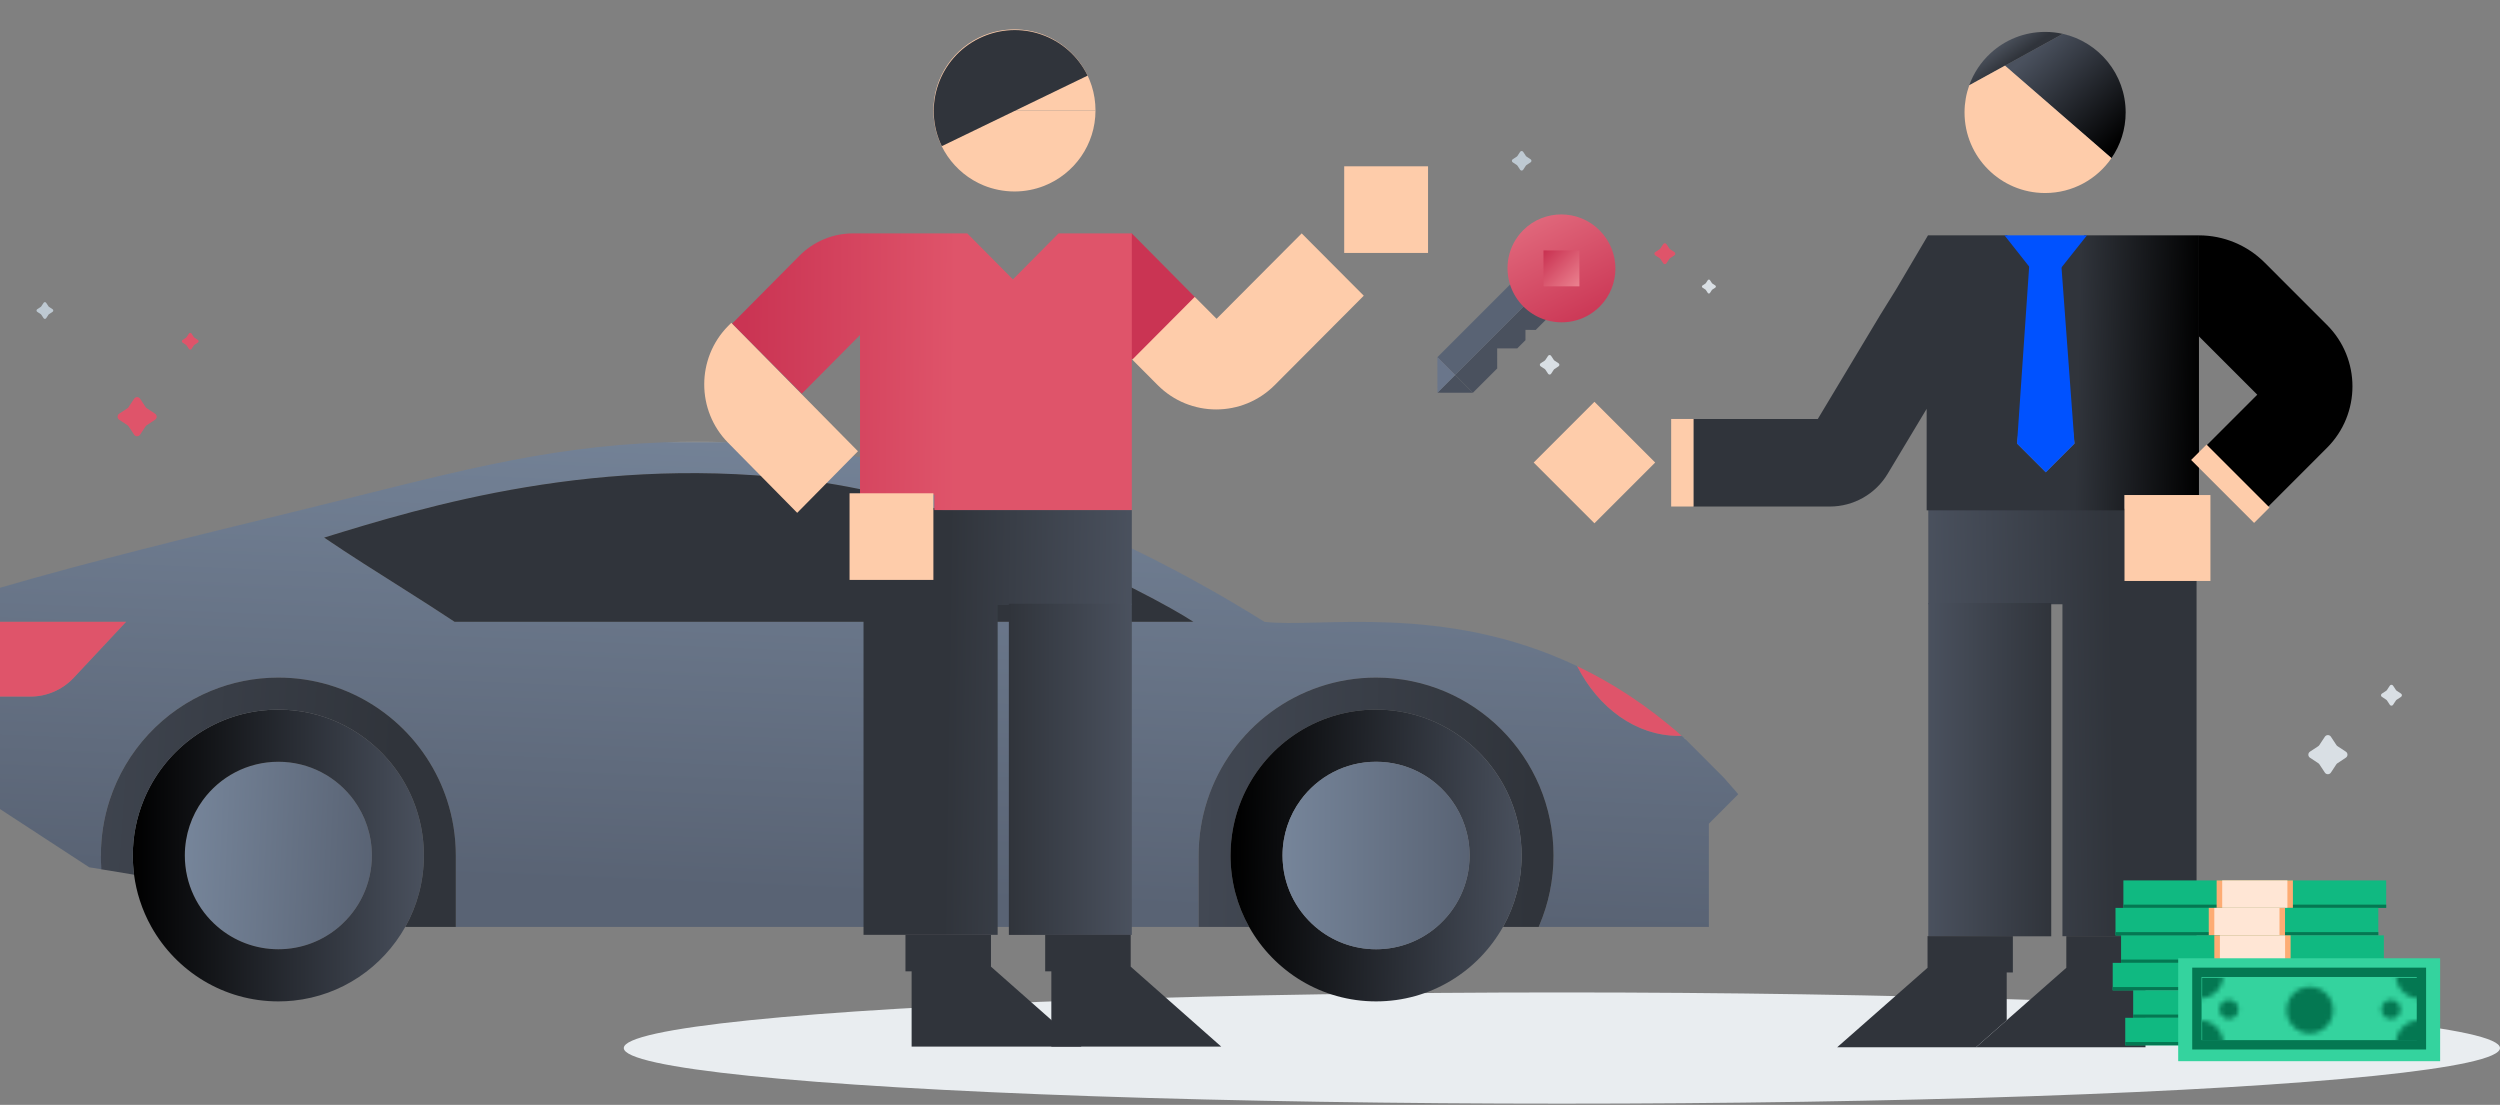 <svg width="534" height="236" viewBox="0 0 534 236" fill="none" xmlns="http://www.w3.org/2000/svg">
<rect x="0" y="0" width="534" height="236" fill="#808080" stroke="none"/>
<ellipse cx="333.621" cy="223.864" rx="200.379" ry="11.878" fill="#E9EDF0"/>
<g clip-path="url(#clip0_7141_60423)">
<path d="M370.646 168.887C369.836 167.937 369.022 167.01 368.206 166.107L360.081 157.962C359.991 157.883 359.904 157.804 359.817 157.724C359.608 157.536 359.397 157.351 359.188 157.165C358.974 157.173 358.76 157.176 358.547 157.176C349.439 157.176 341.436 151.242 336.877 142.293C308.335 128.691 281.586 134.211 270.086 132.824C270.083 132.824 270.083 132.821 270.081 132.821C266.076 130.319 262.128 127.976 258.242 125.781C215.041 101.381 179.401 95.347 155.545 94.465H142.159C114.869 95.476 95.383 101.373 62.94 109.277C40.7 114.692 19.612 119.839 0 125.545V132.821H26.931L21.63 138.485L15.75 144.768C13.349 147.331 9.997 148.788 6.487 148.788H0V172.814L19.065 185.259L21.788 185.687L21.545 182.735C21.545 178.61 22.2 174.638 23.415 170.918C26.873 160.314 34.858 151.761 45.082 147.562C49.514 145.737 54.366 144.734 59.454 144.734C74.543 144.734 87.576 153.575 93.672 166.369H93.675C94.374 167.836 94.982 169.356 95.492 170.918C96.707 174.638 97.362 178.61 97.362 182.735V197.987H256.018V182.735C256.018 178.61 256.673 174.638 257.888 170.918C262.843 155.717 277.104 144.734 293.927 144.734C314.862 144.734 331.835 161.749 331.835 182.735C331.835 188.013 330.762 193.038 328.821 197.606V197.987H365.015V175.941L371.288 169.653C371.077 169.396 370.863 169.141 370.646 168.887ZM97.103 132.821C93.495 130.425 89.839 128.098 86.178 125.781C80.497 122.182 74.8 118.608 69.232 114.832C90.539 108.265 128.226 96.66 173.865 102.798C199.351 106.224 226.332 117.718 242.268 125.781C248.279 128.82 252.719 131.373 254.914 132.821H97.103Z" fill="url(#paint0_linear_7141_60423)"/>
<path opacity="0.5" d="M328.821 197.605V197.988H328.656C328.712 197.861 328.768 197.733 328.821 197.605Z" fill="#545454"/>
<path d="M79.429 182.736C79.429 188.844 76.701 194.315 72.398 197.987C68.912 200.966 64.392 202.761 59.453 202.761C54.514 202.761 49.994 200.966 46.508 197.987C42.205 194.315 39.477 188.844 39.477 182.736C39.477 178.317 40.906 174.228 43.325 170.919C46.959 165.943 52.831 162.713 59.453 162.713C66.075 162.713 71.946 165.943 75.581 170.919C78 174.228 79.429 178.317 79.429 182.736Z" fill="url(#paint1_linear_7141_60423)"/>
<path d="M88.222 170.917C86.907 167.692 85.063 164.737 82.8 162.161H82.797C77.105 155.668 68.756 151.572 59.453 151.572C58.27 151.572 57.102 151.638 55.956 151.771C44.484 153.055 34.902 160.601 30.684 170.917C29.189 174.561 28.367 178.554 28.367 182.735C28.367 184.127 28.46 185.496 28.634 186.839C28.882 188.721 29.294 190.548 29.862 192.306C30.501 194.295 31.333 196.196 32.34 197.986C37.665 207.484 47.81 213.899 59.453 213.899C60.544 213.899 61.624 213.844 62.686 213.733H62.689C72.958 212.668 81.74 206.591 86.566 197.986C89.097 193.479 90.539 188.274 90.539 182.735C90.539 178.554 89.717 174.561 88.222 170.917ZM72.398 197.986C68.912 200.965 64.392 202.76 59.453 202.76C54.514 202.76 49.994 200.965 46.508 197.986C42.205 194.313 39.477 188.843 39.477 182.735C39.477 178.315 40.906 174.227 43.325 170.917C46.959 165.942 52.831 162.712 59.453 162.712C66.075 162.712 71.946 165.942 75.581 170.917C78 174.227 79.429 178.315 79.429 182.735C79.429 188.843 76.701 194.313 72.398 197.986Z" fill="url(#paint2_linear_7141_60423)"/>
<path d="M97.363 182.734V197.986H86.568C89.099 193.479 90.541 188.273 90.541 182.734C90.541 178.553 89.719 174.56 88.225 170.917C86.909 167.692 85.065 164.737 82.802 162.16H82.799C77.107 155.668 68.758 151.572 59.455 151.572C58.272 151.572 57.104 151.638 55.958 151.77C44.487 153.055 34.904 160.601 30.686 170.917C29.191 174.56 28.369 178.553 28.369 182.734C28.369 184.127 28.462 185.496 28.636 186.838L21.66 185.686C21.584 184.712 21.547 183.727 21.547 182.734C21.547 178.609 22.202 174.637 23.417 170.917C26.874 160.312 34.859 151.76 45.084 147.56C49.516 145.736 54.368 144.732 59.455 144.732C74.545 144.732 87.577 153.574 93.674 166.368H93.676C94.376 167.835 94.984 169.355 95.493 170.917C96.708 174.637 97.363 178.609 97.363 182.734Z" fill="url(#paint3_linear_7141_60423)"/>
<path opacity="0.5" d="M328.821 197.605V197.988H328.656C328.712 197.861 328.768 197.733 328.821 197.605Z" fill="#545454"/>
<path opacity="0.2" d="M155.546 94.464H142.16C146.08 94.319 150.554 94.279 155.546 94.464Z" fill="white"/>
<path d="M360.08 157.962C359.99 157.882 359.903 157.803 359.816 157.724L359.83 157.711L360.08 157.962Z" fill="white"/>
<path d="M359.19 157.164C358.976 157.172 358.762 157.174 358.548 157.174C349.441 157.174 341.438 151.241 336.879 142.291C344.272 145.813 351.789 150.621 359.19 157.164Z" fill="#DF546A"/>
<path d="M26.931 132.82L21.63 138.484L15.75 144.767C13.349 147.33 9.997 148.787 6.487 148.787H0V132.82H26.931Z" fill="#DF546A"/>
<path d="M254.913 132.82H97.102C93.494 130.424 89.838 128.096 86.177 125.779C80.496 122.181 74.798 118.607 69.231 114.831C90.538 108.264 128.224 96.659 173.864 102.796C199.35 106.223 226.331 117.717 242.266 125.779C248.278 128.819 252.718 131.372 254.913 132.82Z" fill="#30343B"/>
<path d="M331.836 182.734C331.836 188.011 330.764 193.037 328.822 197.604C328.77 197.731 328.714 197.858 328.659 197.986H321.041C323.571 193.479 325.014 188.273 325.014 182.734C325.014 178.553 324.192 174.56 322.697 170.917C318.056 159.566 306.923 151.572 293.928 151.572C280.933 151.572 269.799 159.566 265.159 170.917C263.664 174.56 262.842 178.553 262.842 182.734C262.842 188.273 264.284 193.479 266.815 197.986H256.02V182.734C256.02 178.609 256.675 174.637 257.89 170.917C262.845 155.716 277.105 144.732 293.928 144.732C314.863 144.732 331.836 161.747 331.836 182.734Z" fill="url(#paint4_linear_7141_60423)"/>
<path d="M322.695 170.917C318.054 159.566 306.921 151.572 293.926 151.572C280.93 151.572 269.797 159.566 265.156 170.917C263.661 174.561 262.84 178.554 262.84 182.735C262.84 188.274 264.282 193.479 266.812 197.986C272.137 207.484 282.283 213.899 293.926 213.899C305.569 213.899 315.714 207.484 321.039 197.986C323.569 193.479 325.011 188.274 325.011 182.735C325.011 178.554 324.19 174.561 322.695 170.917ZM306.871 197.986C303.384 200.965 298.862 202.76 293.926 202.76C288.989 202.76 284.467 200.965 280.98 197.986C276.678 194.313 273.949 188.843 273.949 182.735C273.949 178.315 275.378 174.227 277.8 170.917C281.432 165.942 287.304 162.712 293.926 162.712C300.547 162.712 306.419 165.942 310.051 170.917C312.473 174.227 313.902 178.315 313.902 182.735C313.902 188.843 311.173 194.313 306.871 197.986Z" fill="url(#paint5_linear_7141_60423)"/>
<path d="M313.902 182.736C313.902 188.844 311.173 194.315 306.871 197.987C303.384 200.966 298.862 202.761 293.926 202.761C288.989 202.761 284.467 200.966 280.98 197.987C276.678 194.315 273.949 188.844 273.949 182.736C273.949 178.317 275.378 174.228 277.8 170.919C281.432 165.943 287.304 162.713 293.926 162.713C300.547 162.713 306.419 165.943 310.051 170.919C312.473 174.228 313.902 178.317 313.902 182.736Z" fill="url(#paint6_linear_7141_60423)"/>
</g>
<path d="M241.754 108.947V129.224H213.099V199.68H184.449V123.995H199.294V108.947H241.754Z" fill="url(#paint7_linear_7141_60423)"/>
<path d="M183.257 96.385L170.283 109.542L157.964 97.049L155.511 94.56C148.727 87.681 148.733 76.525 155.516 69.646L156.206 68.951L170.938 83.892L183.257 96.385Z" fill="#FECCAA"/>
<path d="M241.752 49.852L255.482 63.711L253.179 69.577L245.249 78.504L233.992 72.383V52.744L241.752 49.852Z" fill="#CA3453"/>
<path d="M241.755 49.945V108.947H199.575V105.655H183.699V71.559L171.265 84.098L156.395 69.11L170.754 54.631C173.793 51.573 177.905 49.852 182.198 49.852H206.608L216.359 59.681L226.111 49.852H241.755V49.945Z" fill="url(#paint8_linear_7141_60423)"/>
<path d="M291.303 63.164L272.276 82.261C265.372 89.19 254.182 89.19 247.283 82.261L246.516 81.491L241.758 76.716L241.856 76.809L255.197 63.414L259.862 68.096L278.039 49.852L291.303 63.164Z" fill="#FECCAA"/>
<path d="M241.757 128.961H215.492V199.697H241.757V128.961Z" fill="url(#paint9_linear_7141_60423)"/>
<path d="M411.882 108.664V129.07H440.537V199.977H469.187V123.808L469.188 108.868L454.342 108.664H411.882Z" fill="url(#paint10_linear_7141_60423)"/>
<path d="M411.88 128.807H438.145V199.995H411.88V128.807Z" fill="url(#paint11_linear_7141_60423)"/>
<path d="M233.997 23.588C233.997 16.269 229.456 10.012 223.033 7.479C221.068 6.704 218.925 6.277 216.683 6.277C214.442 6.277 212.148 6.735 210.125 7.562C203.816 10.147 199.375 16.347 199.375 23.588H233.997Z" fill="#FECCAA"/>
<path d="M233.997 23.588C233.997 30.907 229.456 37.164 223.033 39.697C221.068 40.472 218.925 40.899 216.683 40.899C214.442 40.899 212.148 40.441 210.125 39.614C203.816 37.029 199.375 30.828 199.375 23.588H233.997Z" fill="#FECCAA"/>
<path d="M232.309 16.155L201.171 31.22C197.02 22.64 200.626 12.316 209.223 8.156C217.82 3.997 228.158 7.575 232.309 16.155Z" fill="#30343B"/>
<path d="M199.373 105.365H181.465V123.87H199.373V105.365Z" fill="#FECCAA"/>
<path d="M305.029 35.523H287.121V54.028H305.029V35.523Z" fill="#FECCAA"/>
<path d="M260.856 223.557H231.148H224.566V207.474H223.25V199.68H241.517V206.476L260.856 223.557Z" fill="#30343B"/>
<path d="M194.722 223.557V207.474H193.406V199.68H211.671V206.476L224.429 217.743L231.013 223.557H194.722Z" fill="#30343B"/>
<path d="M328.036 70.469L325.841 70.465L325.839 72.666L324.086 74.419L319.795 74.417L319.803 78.702L314.611 83.894L310.816 80.098L331.691 59.223C333.047 60.579 334.638 61.564 336.327 62.178L328.036 70.469Z" fill="#4A515E"/>
<path d="M331.694 59.221L310.818 80.097L307.023 76.302L328.738 54.586C329.353 56.275 330.338 57.866 331.694 59.221Z" fill="#596374"/>
<path d="M314.616 83.893L307.038 83.88L310.82 80.098L314.616 83.893Z" fill="#4A515E"/>
<path d="M310.819 80.098L307.036 83.881L307.023 76.303L310.819 80.098Z" fill="#6A768B"/>
<path d="M341.663 49.191C337.155 44.682 329.857 44.67 325.364 49.163C322.101 52.426 321.215 57.163 322.701 61.243C323.26 62.781 324.157 64.228 325.392 65.463C326.626 66.697 328.074 67.594 329.611 68.153C333.691 69.639 338.428 68.753 341.691 65.49C346.184 60.997 346.172 53.699 341.663 49.191ZM330.041 60.813L330.034 53.834L337.009 53.845L337.021 60.82L330.041 60.813Z" fill="url(#paint12_linear_7141_60423)"/>
<path d="M337.348 53.5L329.684 53.492L329.702 61.157L337.367 61.164L337.348 53.5Z" fill="url(#paint13_linear_7141_60423)"/>
<path d="M418.71 50.336L418.605 50.273H418.647L418.71 50.336Z" fill="#545454"/>
<path d="M469.696 50.273V105.738H453.79V109.005H411.532V87.331L403.2 101.21C400.599 105.543 395.916 108.194 390.862 108.194H361.723V89.492H388.282L401.623 67.264L405.014 61.804L411.817 50.273H418.604L418.707 50.336L418.645 50.273H428.849L428.554 50.568L435.435 57.448L430.834 94.738L436.975 100.879L443.116 94.738L438.515 57.448L445.395 50.568L445.101 50.273H469.696Z" fill="url(#paint14_linear_7141_60423)"/>
<path d="M497.05 69.41C504.296 76.655 504.296 88.403 497.05 95.648L482.815 109.884L469.695 96.765L482.153 84.307L469.695 71.849V50.273C474.958 50.273 480.005 52.364 483.726 56.085L497.05 69.41Z" fill="black"/>
<path d="M361.727 89.492H356.961V108.194H361.727V89.492Z" fill="#FECCAA"/>
<path d="M484.766 108.406L481.477 111.695L468.028 98.246L471.317 94.957L484.766 108.406Z" fill="#FECCAA"/>
<path d="M445.771 50.273L439.936 57.626H433.967L428.164 50.273H428.852H445.104H445.771Z" fill="#0052FF"/>
<path d="M454.04 24.024C454.04 27.642 452.924 31.002 451.011 33.773L428.262 14.021L440.626 7.234C448.302 8.966 454.04 15.825 454.04 24.024Z" fill="url(#paint15_linear_7141_60423)"/>
<path d="M440.627 7.233L428.262 14.02L420.633 18.212C421.579 15.566 423.161 13.219 425.192 11.353C428.252 8.536 432.346 6.814 436.833 6.814C438.136 6.814 439.407 6.959 440.627 7.233Z" fill="url(#paint16_linear_7141_60423)"/>
<path d="M451.012 33.771C447.91 38.278 442.716 41.23 436.833 41.23C427.327 41.23 419.625 33.523 419.625 24.022C419.625 21.98 419.982 20.026 420.633 18.212L428.263 14.02L451.012 33.771Z" fill="#FECCAA"/>
<path d="M327.595 98.798L340.57 111.773L353.546 98.798L340.57 85.822L327.595 98.798Z" fill="#FECCAA"/>
<path d="M459.59 199.965V207.713H458.277V223.702H422.062L428.632 217.922L441.364 206.721V199.965H459.59Z" fill="#30343B"/>
<path d="M429.947 199.965V207.713H428.634V217.922L422.064 223.702H392.414L411.721 206.721V199.965H429.947Z" fill="#30343B"/>
<path d="M443.118 94.74L436.977 100.88L430.836 94.74L433.525 55.538L436.977 55.408L440.234 55.733L443.118 94.74Z" fill="#0052FF"/>
<path d="M472.149 105.742H453.793V124.093H472.149V105.742Z" fill="#FECCAA"/>
<path d="M509.689 188.055H453.555V193.925H509.689V188.055Z" fill="#10B981"/>
<path d="M509.689 193.227H453.555V193.925H509.689V193.227Z" fill="#047852"/>
<path d="M489.765 188.055H473.473V193.925H489.765V188.055Z" fill="#FDAC74"/>
<path d="M488.587 188.055H474.664V193.925H488.587V188.055Z" fill="#FFE6D5"/>
<path d="M508.005 193.926H451.871V199.796H508.005V193.926Z" fill="#10B981"/>
<path d="M508.005 199.098H451.871V199.796H508.005V199.098Z" fill="#047852"/>
<path d="M488.081 193.926H471.789V199.796H488.081V193.926Z" fill="#FDAC74"/>
<path d="M486.9 193.926H472.977V199.796H486.9V193.926Z" fill="#FFE6D5"/>
<path d="M509.196 199.795H453.062V205.665H509.196V199.795Z" fill="#10B981"/>
<path d="M509.196 204.967H453.062V205.666H509.196V204.967Z" fill="#047852"/>
<path d="M489.273 199.795H472.98V205.665H489.273V199.795Z" fill="#FDAC74"/>
<path d="M488.095 199.795H474.172V205.665H488.095V199.795Z" fill="#FFE6D5"/>
<path d="M507.407 205.666H451.273V211.536H507.407V205.666Z" fill="#10B981"/>
<path d="M507.407 210.836H451.273V211.535H507.407V210.836Z" fill="#047852"/>
<path d="M487.484 205.666H471.191V211.536H487.484V205.666Z" fill="#F9AE5E"/>
<path d="M486.306 205.666H472.383V211.536H486.306V205.666Z" fill="#FFE6BF"/>
<path d="M511.782 211.535H455.648V217.406H511.782V211.535Z" fill="#10B981"/>
<path d="M511.782 216.707H455.648V217.406H511.782V216.707Z" fill="#047852"/>
<path d="M491.859 211.535H475.566V217.406H491.859V211.535Z" fill="#F9AE5E"/>
<path d="M490.681 211.535H476.758V217.406H490.681V211.535Z" fill="#FFE6BF"/>
<path d="M510.087 217.404H453.953V223.275H510.087V217.404Z" fill="#10B981"/>
<path d="M510.087 222.576H453.953V223.275H510.087V222.576Z" fill="#047852"/>
<path d="M490.167 217.404H473.875V223.275H490.167V217.404Z" fill="#F9AE5E"/>
<path d="M488.986 217.404H475.062V223.275H488.986V217.404Z" fill="#FFE6BF"/>
<path d="M521.212 204.688H465.262V226.668H521.212V204.688Z" fill="#34D39E"/>
<path d="M518.213 206.688H468.258V224.172H518.213V206.688Z" fill="#047852"/>
<path d="M516.217 208.684H470.258V222.172H516.217V208.684Z" fill="#34D39E"/>
<mask id="mask0_7141_60423" style="mask-type:luminance" maskUnits="userSpaceOnUse" x="464" y="203" width="58" height="25">
<path d="M474.9 208.285C474.9 211.032 472.674 213.258 469.927 213.258C467.18 213.258 464.954 211.032 464.954 208.285C464.954 205.539 467.18 203.312 469.927 203.312C472.674 203.312 474.9 205.539 474.9 208.285ZM469.926 217.945C467.179 217.945 464.953 220.171 464.953 222.918C464.953 225.665 467.179 227.891 469.926 227.891C472.673 227.891 474.899 225.665 474.899 222.918C474.899 220.171 472.673 217.945 469.926 217.945ZM516.741 217.945C513.994 217.945 511.768 220.171 511.768 222.918C511.768 225.665 513.994 227.891 516.741 227.891C519.488 227.891 521.714 225.665 521.714 222.918C521.714 220.171 519.488 217.945 516.741 217.945ZM516.741 203.312C513.994 203.312 511.768 205.539 511.768 208.285C511.768 211.032 513.994 213.258 516.741 213.258C519.488 213.258 521.714 211.032 521.714 208.285C521.714 205.539 519.488 203.312 516.741 203.312ZM493.396 210.793C490.649 210.793 488.423 213.019 488.423 215.766C488.423 218.513 490.649 220.739 493.396 220.739C496.143 220.739 498.369 218.513 498.369 215.766C498.369 213.019 496.143 210.793 493.396 210.793ZM476.104 213.555C474.973 213.555 474.057 214.471 474.057 215.602C474.057 216.733 474.973 217.649 476.104 217.649C477.235 217.649 478.151 216.733 478.151 215.602C478.151 214.471 477.235 213.555 476.104 213.555ZM510.712 213.555C509.581 213.555 508.665 214.471 508.665 215.602C508.665 216.733 509.581 217.649 510.712 217.649C511.843 217.649 512.759 216.733 512.759 215.602C512.759 214.471 511.843 213.555 510.712 213.555Z" fill="white"/>
</mask>
<g mask="url(#mask0_7141_60423)">
<path d="M516.315 208.848H470.379V222.247H516.315V208.848Z" fill="#047852"/>
</g>
<path d="M9.314 67.97L8.809 67.206C8.784 67.169 8.753 67.136 8.714 67.111L7.949 66.606C7.751 66.475 7.751 66.182 7.949 66.051L8.706 65.554C8.742 65.529 8.775 65.498 8.8 65.459L9.314 64.684C9.445 64.486 9.738 64.486 9.866 64.684L10.371 65.451C10.397 65.487 10.427 65.521 10.466 65.546L11.234 66.051C11.432 66.182 11.432 66.472 11.234 66.603L10.458 67.116C10.422 67.141 10.388 67.172 10.363 67.211L9.866 67.967C9.735 68.165 9.442 68.168 9.311 67.967L9.314 67.97Z" fill="#BEC9D2"/>
<path d="M40.357 74.536L39.852 73.772C39.827 73.736 39.796 73.702 39.757 73.677L38.992 73.172C38.794 73.041 38.794 72.748 38.992 72.617L39.749 72.121C39.785 72.095 39.818 72.065 39.843 72.026L40.357 71.25C40.488 71.052 40.781 71.052 40.909 71.25L41.414 72.017C41.44 72.053 41.47 72.087 41.509 72.112L42.277 72.617C42.475 72.748 42.475 73.038 42.277 73.169L41.501 73.683C41.465 73.708 41.431 73.739 41.406 73.778L40.909 74.534C40.778 74.732 40.485 74.734 40.354 74.534L40.357 74.536Z" fill="#DF546A"/>
<path d="M496.593 165.03L495.415 163.247C495.356 163.162 495.284 163.084 495.193 163.025L493.409 161.847C492.947 161.541 492.947 160.858 493.409 160.552L495.174 159.393C495.258 159.335 495.336 159.263 495.395 159.172L496.593 157.362C496.899 156.9 497.583 156.9 497.882 157.362L499.061 159.152C499.119 159.237 499.191 159.315 499.282 159.374L501.073 160.552C501.535 160.858 501.535 161.535 501.073 161.841L499.263 163.038C499.178 163.097 499.1 163.168 499.041 163.26L497.882 165.024C497.576 165.486 496.893 165.492 496.587 165.024L496.593 165.03Z" fill="#D9DFE4"/>
<path d="M28.644 92.843L27.465 91.059C27.407 90.974 27.335 90.896 27.244 90.838L25.46 89.66C24.998 89.354 24.998 88.67 25.46 88.364L27.224 87.206C27.309 87.147 27.387 87.075 27.446 86.984L28.644 85.175C28.95 84.713 29.634 84.713 29.933 85.175L31.112 86.965C31.17 87.049 31.242 87.127 31.333 87.186L33.123 88.364C33.586 88.67 33.586 89.347 33.123 89.653L31.314 90.851C31.229 90.909 31.151 90.981 31.092 91.072L29.933 92.836C29.627 93.298 28.943 93.305 28.637 92.836L28.644 92.843Z" fill="#DF546A"/>
<path d="M324.704 36.262L324.114 35.369C324.086 35.326 324.047 35.288 324.005 35.259L323.112 34.67C322.879 34.518 322.879 34.176 323.112 34.024L323.994 33.445C324.037 33.417 324.076 33.378 324.104 33.336L324.704 32.432C324.856 32.2 325.198 32.2 325.35 32.432L325.939 33.325C325.967 33.368 326.006 33.407 326.048 33.435L326.941 34.024C327.174 34.176 327.174 34.518 326.941 34.67L326.038 35.27C325.995 35.298 325.957 35.337 325.928 35.379L325.35 36.262C325.198 36.495 324.856 36.495 324.704 36.262Z" fill="#BEC9D2"/>
<path d="M355.267 56.236L354.637 55.282C354.607 55.237 354.565 55.195 354.52 55.165L353.566 54.535C353.317 54.373 353.317 54.007 353.566 53.845L354.509 53.226C354.554 53.196 354.595 53.155 354.626 53.109L355.267 52.144C355.429 51.895 355.795 51.895 355.957 52.144L356.587 53.098C356.617 53.143 356.659 53.185 356.704 53.215L357.658 53.845C357.907 54.007 357.907 54.373 357.658 54.535L356.693 55.176C356.647 55.207 356.606 55.248 356.576 55.293L355.957 56.236C355.795 56.485 355.429 56.485 355.267 56.236Z" fill="#DF546A"/>
<path d="M364.789 62.575L364.368 61.937C364.348 61.907 364.32 61.879 364.29 61.859L363.652 61.438C363.486 61.329 363.486 61.085 363.652 60.977L364.282 60.563C364.313 60.543 364.34 60.515 364.36 60.485L364.789 59.84C364.897 59.673 365.142 59.673 365.25 59.84L365.671 60.477C365.691 60.508 365.719 60.535 365.749 60.556L366.387 60.977C366.554 61.085 366.554 61.329 366.387 61.438L365.742 61.866C365.712 61.886 365.684 61.914 365.664 61.944L365.25 62.575C365.142 62.741 364.897 62.741 364.789 62.575Z" fill="#D9DFE4"/>
<path d="M510.47 150.549L509.84 149.595C509.81 149.549 509.768 149.508 509.723 149.478L508.769 148.848C508.52 148.686 508.52 148.32 508.769 148.157L509.712 147.539C509.757 147.509 509.799 147.467 509.829 147.422L510.47 146.456C510.632 146.207 510.998 146.207 511.16 146.456L511.79 147.411C511.82 147.456 511.862 147.497 511.907 147.527L512.861 148.157C513.11 148.32 513.11 148.686 512.861 148.848L511.896 149.489C511.85 149.519 511.809 149.561 511.779 149.606L511.16 150.549C510.998 150.798 510.632 150.798 510.47 150.549Z" fill="#D9DFE4"/>
<path d="M330.673 79.836L330.083 78.943C330.055 78.901 330.016 78.862 329.974 78.834L329.081 78.244C328.848 78.092 328.848 77.75 329.081 77.598L329.963 77.02C330.006 76.991 330.044 76.953 330.073 76.91L330.673 76.007C330.824 75.774 331.167 75.774 331.318 76.007L331.908 76.9C331.936 76.942 331.975 76.981 332.017 77.009L332.91 77.598C333.143 77.75 333.143 78.092 332.91 78.244L332.007 78.844C331.964 78.872 331.925 78.911 331.897 78.954L331.318 79.836C331.167 80.069 330.824 80.069 330.673 79.836Z" fill="#D9DFE4"/>
<defs>
<linearGradient id="paint0_linear_7141_60423" x1="264.737" y1="194.641" x2="269.214" y2="88.388" gradientUnits="userSpaceOnUse">
<stop stop-color="#596374"/>
<stop offset="1" stop-color="#76859A"/>
</linearGradient>
<linearGradient id="paint1_linear_7141_60423" x1="39.396" y1="183.001" x2="79.391" y2="184.792" gradientUnits="userSpaceOnUse">
<stop stop-color="#76859A"/>
<stop offset="1" stop-color="#596374"/>
</linearGradient>
<linearGradient id="paint2_linear_7141_60423" x1="28.652" y1="183" x2="90.732" y2="183" gradientUnits="userSpaceOnUse">
<stop/>
<stop offset="1" stop-color="#4A515E"/>
</linearGradient>
<linearGradient id="paint3_linear_7141_60423" x1="82.974" y1="183.895" x2="-31.337" y2="176.135" gradientUnits="userSpaceOnUse">
<stop stop-color="#30343B"/>
<stop offset="1" stop-color="#4A515E"/>
</linearGradient>
<linearGradient id="paint4_linear_7141_60423" x1="326.818" y1="197.922" x2="224.744" y2="195.833" gradientUnits="userSpaceOnUse">
<stop stop-color="#30343B"/>
<stop offset="1" stop-color="#4A515E"/>
</linearGradient>
<linearGradient id="paint5_linear_7141_60423" x1="263.841" y1="184.194" x2="325.623" y2="185.388" gradientUnits="userSpaceOnUse">
<stop/>
<stop offset="1" stop-color="#4A515E"/>
</linearGradient>
<linearGradient id="paint6_linear_7141_60423" x1="273.988" y1="183.001" x2="313.982" y2="183.001" gradientUnits="userSpaceOnUse">
<stop stop-color="#76859A"/>
<stop offset="1" stop-color="#596374"/>
</linearGradient>
<linearGradient id="paint7_linear_7141_60423" x1="202.059" y1="157.912" x2="241.754" y2="158.509" gradientUnits="userSpaceOnUse">
<stop stop-color="#30343B"/>
<stop offset="1" stop-color="#4A515E"/>
</linearGradient>
<linearGradient id="paint8_linear_7141_60423" x1="204.149" y1="76.73" x2="159.081" y2="76.432" gradientUnits="userSpaceOnUse">
<stop stop-color="#DF546A"/>
<stop offset="1" stop-color="#CA3453"/>
</linearGradient>
<linearGradient id="paint9_linear_7141_60423" x1="215.492" y1="156.718" x2="241.757" y2="156.718" gradientUnits="userSpaceOnUse">
<stop stop-color="#30343B"/>
<stop offset="1" stop-color="#4A515E"/>
</linearGradient>
<linearGradient id="paint10_linear_7141_60423" x1="451.578" y1="157.942" x2="411.882" y2="158.535" gradientUnits="userSpaceOnUse">
<stop stop-color="#30343B"/>
<stop offset="1" stop-color="#4A515E"/>
</linearGradient>
<linearGradient id="paint11_linear_7141_60423" x1="438.145" y1="156.741" x2="411.88" y2="156.741" gradientUnits="userSpaceOnUse">
<stop stop-color="#30343B"/>
<stop offset="1" stop-color="#4A515E"/>
</linearGradient>
<linearGradient id="paint12_linear_7141_60423" x1="321.149" y1="35.84" x2="339.057" y2="70.163" gradientUnits="userSpaceOnUse">
<stop stop-color="#EB818F"/>
<stop offset="1" stop-color="#CA3453"/>
</linearGradient>
<linearGradient id="paint13_linear_7141_60423" x1="329.803" y1="54.045" x2="337.24" y2="61.233" gradientUnits="userSpaceOnUse">
<stop stop-color="#CA3453"/>
<stop offset="1" stop-color="#EB818F"/>
</linearGradient>
<linearGradient id="paint14_linear_7141_60423" x1="469.78" y1="93.143" x2="443.516" y2="92.546" gradientUnits="userSpaceOnUse">
<stop/>
<stop offset="1" stop-color="#30343B"/>
</linearGradient>
<linearGradient id="paint15_linear_7141_60423" x1="452.47" y1="30.469" x2="434.264" y2="10.771" gradientUnits="userSpaceOnUse">
<stop/>
<stop offset="1" stop-color="#4A515E"/>
</linearGradient>
<linearGradient id="paint16_linear_7141_60423" x1="427.998" y1="14.352" x2="419.939" y2="3.309" gradientUnits="userSpaceOnUse">
<stop stop-color="#30343B"/>
<stop offset="1" stop-color="#838EA1"/>
</linearGradient>
<clipPath id="clip0_7141_60423">
<rect width="371.288" height="124.758" fill="white" transform="translate(0 94.34)"/>
</clipPath>
</defs>
</svg>
